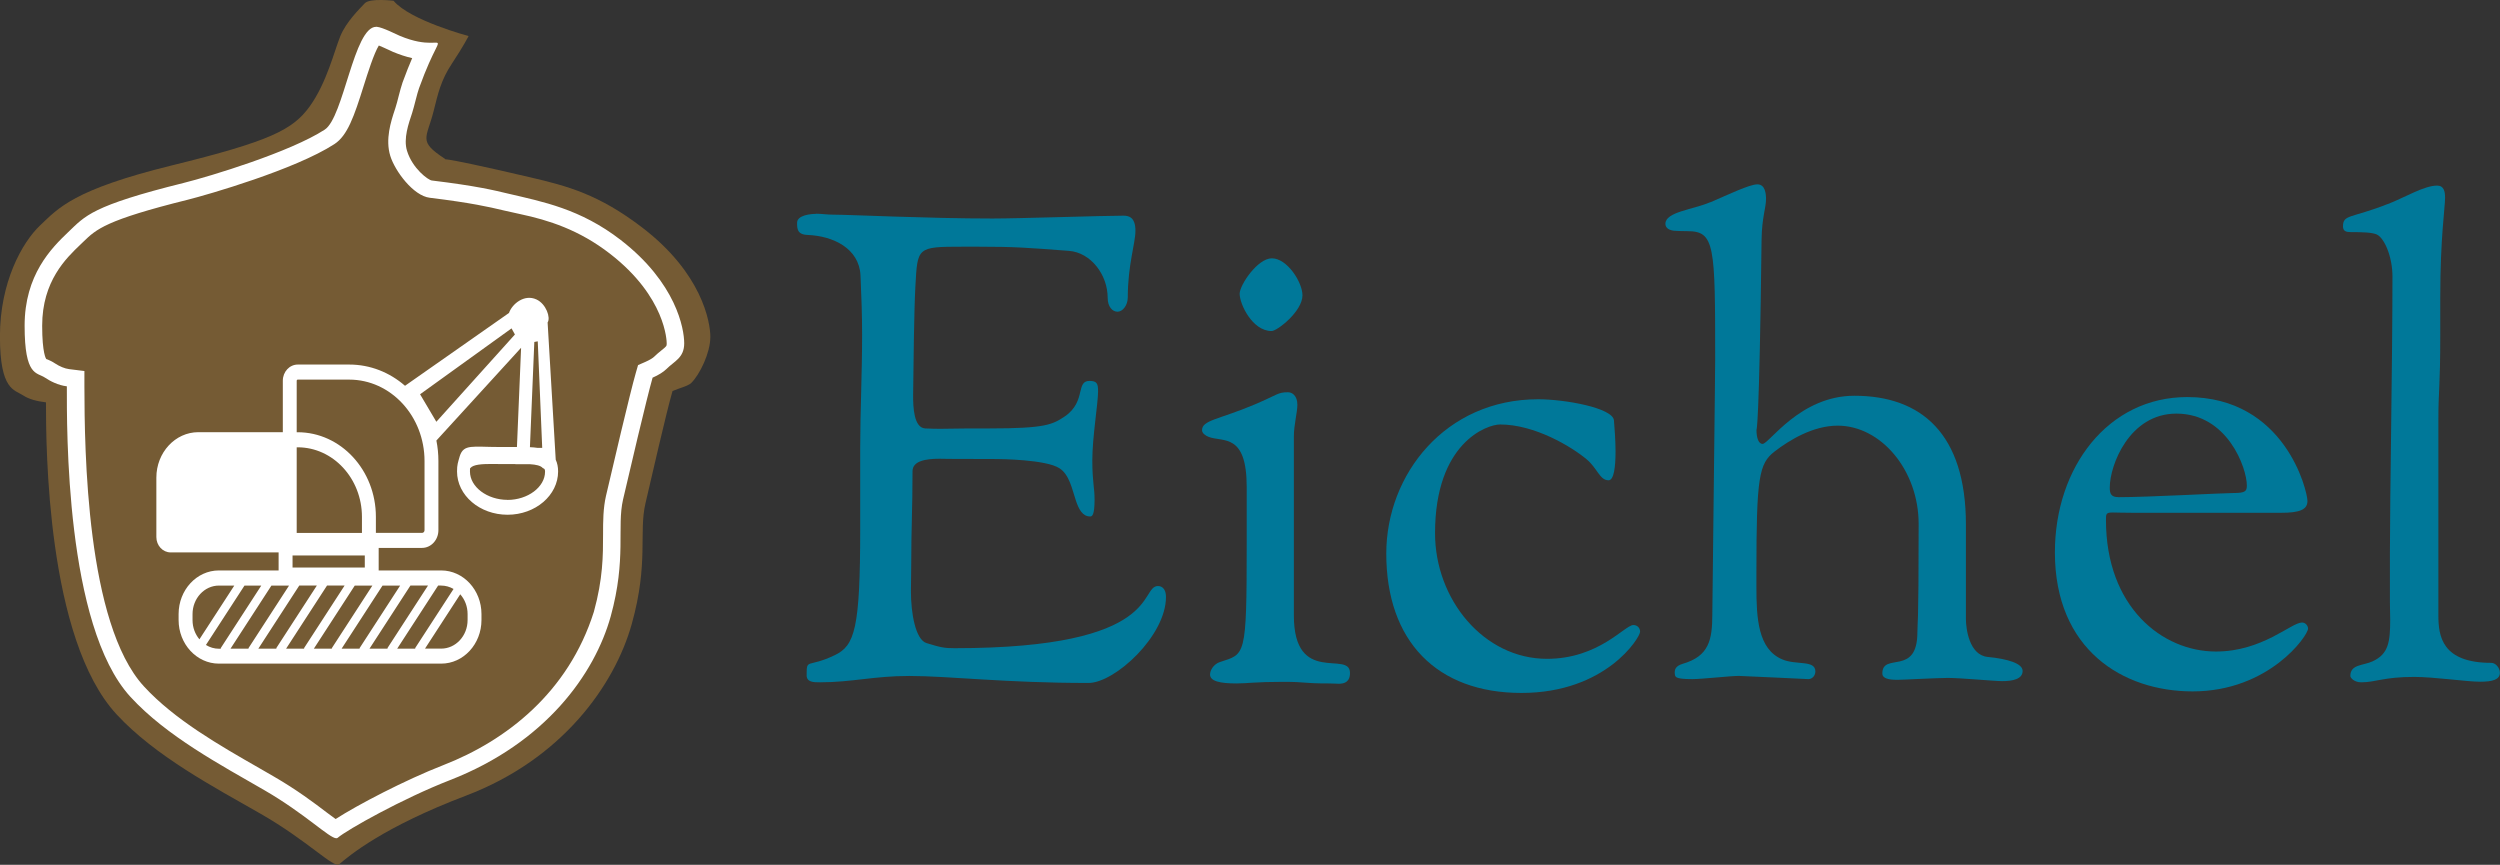 <?xml version="1.0" encoding="UTF-8"?><svg id="b" xmlns="http://www.w3.org/2000/svg" viewBox="0 0 421.47 145.79"><rect x="0" y="0" width="421.47" height="145.79" fill="#333333" stroke="none"/><defs><style>.d{fill:#755b34;}.d,.e,.f{stroke-width:0px;}.e{fill:#007899;}.f{fill:#fff;}</style></defs><g id="c"><path class="e" d="M137.56,36.03c.91,0,1.83.16,2.96.16,2.69,0,15.97.65,26.82.65,4.41,0,18.76-.48,22.04-.48.81,0,2.04.16,2.04,2.53,0,2.15-1.29,5.75-1.29,11.24,0,1.34-.86,2.42-1.72,2.42s-1.67-.81-1.67-2.36c0-3.82-2.8-7.63-6.56-7.9-7.1-.54-9.14-.7-15.16-.7h-2.8c-7.69,0-7.53.11-7.9,6.72-.22,3.98-.32,13.33-.38,18.38,0,1.94.11,5.43,2.04,5.54,1.02.06,1.94.06,2.74.06,1.61,0,2.9-.06,4.68-.06h3.39c9.51,0,10.64-.65,12.74-2.04,1.88-1.29,2.31-2.9,2.58-4.09.27-1.07.43-1.88,1.56-1.88,1.29,0,1.45.48,1.45,1.77,0,1.99-.97,7.74-.97,11.56s.38,4.57.38,6.67c0,2.69-.43,2.85-.75,2.85-1.29,0-1.93-1.24-2.42-2.74-.65-1.94-1.08-4.3-2.74-5.38-2.26-1.5-10.16-1.56-10.64-1.56-9.62,0-8.39-.05-9.62-.05-2.31,0-4.52.38-4.52,2.1,0,6.29-.22,9.73-.22,15.86,0,1.51-.05,3.01-.05,4.41,0,3.6.75,8.12,2.63,8.71,2.42.75,3.06.86,4.73.86,35.16,0,31.07-10.48,34.3-10.48.65,0,1.34.48,1.34,1.83,0,6.61-8.65,14.51-13.06,14.51-14.08,0-23.54-1.18-30.21-1.18-6.02,0-9.68,1.07-15.05,1.07-1.08,0-2.26,0-2.26-1.18,0-2.96.11-1.18,4.73-3.39,3.39-1.61,4.3-4.46,4.3-21.34v-13.65c0-6.07.32-12.26.32-19.08,0-3.17-.11-6.4-.27-9.95-.22-4.57-4.62-6.66-8.92-6.83-1.77-.06-1.77-1.08-1.77-2.05,0-1.29,2.31-1.5,3.17-1.5Z"/><path class="e" d="M211.57,68.17c3.92-1.67,3.82-2.04,5.59-2.04.65,0,1.56.54,1.56,2.1,0,1.29-.59,3.44-.59,5.32v30.21c0,11.93,9.46,5.81,9.46,9.68,0,.65-.11,1.83-1.88,1.83-.48,0-1.02-.05-1.61-.05-4.68,0-3.66-.27-7.85-.27-4.57,0-5.97.27-7.79.27-2.8,0-4.46-.38-4.46-1.51,0-.75.65-1.77,1.67-2.1,4.25-1.4,4.51-.65,4.51-19.73v-9.78c0-9.14-3.98-7.53-6.4-8.44-.59-.22-1.13-.65-1.13-1.13,0-1.72,2.8-1.77,8.92-4.36ZM214.42,43.55c2.58,0,5.16,4.03,5.16,6.24,0,2.69-4.25,6.02-5.21,6.02-3.22,0-5.38-4.52-5.38-6.29,0-1.45,3.01-5.97,5.43-5.97Z"/><path class="e" d="M259.3,67.31c4.52,0,12.58,1.45,12.79,3.55.11,1.34.27,3.39.27,5.27,0,2.58-.27,4.84-1.18,4.84-1.5,0-1.88-2.04-3.71-3.55-2.58-2.15-8.76-5.86-14.57-5.86-2.2,0-10.97,3.07-10.97,18.33,0,11.18,8.22,21.18,18.87,21.18,8.76,0,13.12-5.7,14.57-5.7.7,0,1.13.54,1.13,1.13,0,.97-5.75,10.32-20,10.32s-22.79-8.71-22.79-23.49c0-13.39,10-26.02,25.59-26.02Z"/><path class="e" d="M288.38,34.09c3.01-1.29,6.56-3.01,7.9-3.01s1.45,1.66,1.45,2.47c0,1.5-.7,3.12-.75,6.83-.38,32.09-.86,32.09-.86,32.09,0,1.4.38,2.37,1.02,2.37,1.13,0,6.29-8.12,15.48-8.12,11.29,0,18.81,6.4,18.81,21.72v15.91c0,1.61.54,6.07,3.65,6.4,3.33.32,5.91,1.08,5.91,2.36,0,1.4-1.72,1.72-3.44,1.72-1.34,0-6.93-.54-9.19-.54-1.72,0-7.63.32-8.49.32-1.45,0-2.53-.22-2.53-1.07,0-3.66,5.91.54,5.91-6.94,0-1.83.21,0,.21-18.28,0-9.03-6.34-16.56-13.65-16.56-4.14,0-8.12,2.42-10.64,4.36-2.63,2.04-3.06,4.3-3.06,20.37v2.47c0,5.27.27,10.48,4.35,12.2,2.36,1.02,5.59.05,5.59,2.04,0,.65-.48,1.29-1.18,1.29-.11,0-11.13-.54-11.72-.54-1.5,0-6.18.54-7.85.54-3.06,0-2.9-.38-2.96-1.07,0-.54.11-1.13,1.34-1.51,4.46-1.29,5-4.03,5-8.44l.43-37.57c0-2.15.05-3.71.05-5.32,0-19.24-.05-21.61-4.68-21.61-1.61,0-1.45-.05-1.83-.05-1.24,0-1.88-.49-1.88-1.18,0-2.04,4.57-2.36,7.58-3.66Z"/><path class="e" d="M368.74,66.94c16.56,0,20.27,15.91,20.27,17.52,0,1.5-1.4,1.99-4.46,1.99h-25c-1.61,0-2.69-.05-3.33-.05-1.18,0-1.18.21-1.18,1.29,0,14.62,9.46,22.15,18.54,22.15,7.85,0,12.69-4.89,14.51-4.89.59,0,1.02.54,1.02,1.02,0,1.18-6.56,10.59-19.46,10.59-11.77,0-23.22-7.04-23.22-23.44,0-14.3,8.92-26.18,22.31-26.18ZM357.13,83.82c5.05,0,17.52-.7,19.35-.7,2.1,0,2.31-.32,2.31-1.29,0-2.9-3.23-12.1-11.88-12.1-7.9,0-11.23,8.66-11.23,12.47,0,1.02.21,1.61,1.45,1.61Z"/><path class="e" d="M402.54,34.41c2.9-1.13,6.13-3.12,8.33-3.12,1.13,0,1.34.97,1.34,2.04,0,1.67-.81,6.72-.81,16.77v6.18c0,9.41-.32,9.14-.32,14.62v32.84c0,3.49.59,8.01,8.92,8.01.75,0,1.45.86,1.45,1.67,0,1.18-1.29,1.51-3.33,1.51-2.26,0-7.74-.81-11.13-.81-5.11,0-6.5.91-8.92.91-1.18,0-1.83-.75-1.83-1.07,0-1.99,2.15-1.72,3.76-2.47,2.69-1.24,2.96-3.28,2.96-7.1,0-.86-.05-1.77-.05-2.85v-8.22c0-9.35.43-32.68.43-46.71,0-3.39-1.4-6.56-2.69-7.1-.81-.32-2.2-.38-4.41-.38-.7,0-1.24-.16-1.24-.97,0-2.04,1.4-1.34,7.53-3.76Z"/><path class="d" d="M119.76,56.86c0-2.62-1.43-10.81-11.49-18.5-7.32-5.6-12.59-7-18.94-8.48-18.13-4.24-13.55-2.6-14.4-3.16-4.5-2.96-3-3.35-1.83-7.98.73-2.88,1.19-5.17,3.12-8.07,1.92-2.9,2.78-4.59,2.78-4.59,0,0-9.87-2.63-12.65-5.95,0,0-4-.49-4.85.42-.85.92-3.14,3.11-4.14,5.58-1,2.47-2.29,7.84-5.14,11.8-2.85,3.95-6.64,5.87-23.26,9.96-16.62,4.09-19.12,7.2-22.19,10.1-3.06,2.9-6.78,9.61-6.78,18.72s2.43,8.97,3.93,9.96c.94.62,2.25.97,3.83,1.16,0,7.33.1,39.87,11.92,52.62,6.53,7.05,16.35,12.21,24.28,16.75,7.92,4.54,12.35,9.24,13.22,8.51,1.73-1.47,7.39-6.25,21.38-11.57,16.22-6.15,25.08-18.65,27.96-28.95,2.88-10.32,1.15-15.4,2.31-20.35.97-4.14,3.54-15.42,4.56-18.92,1.09-.47,2.62-.83,3.16-1.36,1.43-1.41,3.21-5.08,3.21-7.7Z"/><path class="f" d="M63.86,7.67c.43.17,1.02.44,1.76.78.28.14.5.24.62.29,1.13.47,2.21.83,3.25,1.06-.46,1.06-1,2.4-1.62,4.09-.22.62-.44,1.48-.68,2.39-.17.68-.35,1.38-.52,1.89l-.11.34c-.65,1.97-1.63,4.96-.76,7.78.79,2.55,3.88,6.72,6.65,7.05,7.1.87,10.02,1.56,12.15,2.06l.29.07c.96.22,1.89.43,2.83.63,4.75,1.01,9.91,2.64,15.11,6.67,9.46,7.32,9.57,14.8,9.57,15.12,0,.45,0,.47-.89,1.18-.42.34-.85.69-1.24,1.08-.18.18-.67.51-1.44.85l-1.26.55-.38,1.32c-.96,3.31-4.02,16.38-5.02,20.7-.49,2.12-.5,4.28-.5,6.57,0,3.48-.01,7.43-1.55,13-4.3,13.61-14.79,21.73-25.38,25.85-6.49,2.53-14.48,6.72-18.16,9.09-.44-.32-.97-.72-1.46-1.08-2.14-1.63-5.08-3.85-8.94-6.08l-2.44-1.41c-6.73-3.85-14.36-8.21-19.49-13.81-9.7-10.58-10-39.84-10.02-50.57v-2.58s-2.58-.32-2.58-.32c-.72-.09-1.6-.45-2.4-.98-.44-.3-.86-.48-1.17-.62-.11-.05-.22-.09-.28-.1-.03-.03-.69-.93-.69-5.62,0-7.53,4.05-11.39,6.47-13.7l.49-.47c2.18-2.11,3.75-3.63,17.59-7.07,3.31-.83,18.12-5.09,24.72-9.38,2.21-1.44,3.32-4.67,4.94-9.83.67-2.12,1.72-5.46,2.56-6.81M63.41,4.52c-3.75,0-5.47,15.26-8.66,17.33-5.8,3.77-19.3,7.87-23.83,9-15.49,3.85-16.54,5.54-19.4,8.26-2.86,2.73-7.37,7.23-7.37,15.8s2.04,7.82,3.44,8.76c.87.58,2.2,1.28,3.68,1.46,0,6.89-.29,40.35,10.72,52.35,6.08,6.63,15.24,11.49,22.62,15.76,6.87,3.98,10.91,8.08,12.09,8.08.09,0,.16-.03.22-.07,1.62-1.38,11-6.64,18.94-9.73,16.13-6.28,24.4-17.91,27.1-27.61,2.68-9.72,1.01-15.04,2.08-19.7.9-3.9,4.03-17.25,4.98-20.54,1.01-.44,1.83-.96,2.34-1.46,1.32-1.33,2.99-1.87,2.99-4.33s-1.33-10.17-10.7-17.42c-6.82-5.27-13.16-6.45-19.08-7.84-2.23-.53-5.18-1.27-12.77-2.19-.61-.07-3.26-2.01-4.18-5-.64-2.08.28-4.62.86-6.38.38-1.18.83-3.26,1.17-4.19,2.55-7.07,3.85-7.67,2.81-7.67-.21,0-.53.02-.95.02-1.02,0-2.68-.15-5.11-1.17-.48-.2-2.9-1.44-3.87-1.52-.04,0-.08,0-.11,0h0Z"/><path class="f" d="M93.69,77.53l-1.37-23.17c.54-.78-.23-3.12-1.89-3.88-2.05-.94-4.1.77-4.62,2.28l-17.53,12.28c-2.57-2.24-5.84-3.58-9.39-3.58h-8.69c-1.39,0-2.52,1.22-2.52,2.72v8.68h-14.24c-3.9,0-7.08,3.43-7.08,7.66v10.02c0,1.43,1.08,2.59,2.4,2.59h18.21v3.04h-10.07c-3.75,0-6.79,3.3-6.79,7.35v1.01c0,4.05,3.05,7.35,6.79,7.35h37.48c3.75,0,6.79-3.3,6.79-7.35v-1.01c0-4.05-3.05-7.35-6.79-7.35h-10.54v-3.8h7.31c1.52,0,2.76-1.34,2.76-2.99v-11.67c0-1.18-.12-2.33-.34-3.44l14.28-15.64-.7,16.73c-.06,0-.12,0-.18,0-.91.01-1.89.01-2.8,0-4.48,0-5.99-.54-6.66,1.54-.31,1.09-.46,1.45-.46,2.58,0,4.03,3.82,7.3,8.52,7.3s8.52-3.28,8.52-7.3c0-.76-.14-1.42-.4-1.97ZM60.69,109.36h-3.1l6.9-10.64h2.97l-6.86,10.58.09.07ZM69.19,98.71h2.97l-6.86,10.58.09.07h-3.1l6.9-10.64ZM56.01,109.36h-3.1l6.9-10.64h2.97l-6.86,10.58.09.07ZM50.45,98.71h2.97l-6.86,10.58.09.07h-3.1l6.9-10.64ZM41.96,109.36h-3.1l6.9-10.64h2.97l-6.86,10.58.09.07ZM55.13,98.71h2.97l-6.86,10.58.09.07h-3.1l6.9-10.64ZM32.46,103.53c0-2.65,2-4.81,4.45-4.81h2.59l-5.88,9.06c-.72-.86-1.16-1.99-1.16-3.23v-1.01ZM34.72,108.73l6.5-10.01h2.83l-6.86,10.58.09.07h-.36c-.8,0-1.54-.23-2.19-.63ZM78.83,104.54c0,2.65-2,4.81-4.45,4.81h-2.73l5.94-9.16c.77.87,1.24,2.04,1.24,3.33v1.01ZM76.47,99.28l-6.5,10.01.09.07h-3.1l6.9-10.64h.51c.75,0,1.46.21,2.09.57ZM89.34,75.39l.74-17.74c.16-.02.32-.05.48-.09h.1l.75,17.95h-.76c-.41-.07-.85-.1-1.31-.12ZM61.03,89.85h-11.01v-14.44h.16c5.98,0,10.84,5.26,10.84,11.73v2.71ZM61.5,93.65v2.03h-12.18v-2.03h12.18ZM71.57,89.39c0,.25-.19.45-.42.45h-7.78v-2.71c0-7.87-5.92-14.26-13.19-14.26h-.16v-8.68c0-.1.08-.19.17-.19h8.69c7,0,12.69,6.16,12.69,13.72v11.67ZM73.56,71.1l-2.74-4.63,15.42-11.11.57,1.03-13.25,14.72ZM85.57,84.27c-3.43,0-6.34-2.18-6.34-4.77,0-.58-.01-.5.09-.62.5-.57,1.92-.66,3.48-.66.39,0,.78,0,1.18.01.92.01,1.93.01,2.85,0,.02,0,.03,0,.05,0v.03s2.48,0,2.48,0c.98.06,1.78.23,2.13.63.11.12.4.03.4.62,0,2.59-2.9,4.77-6.34,4.77Z"/></g></svg>
